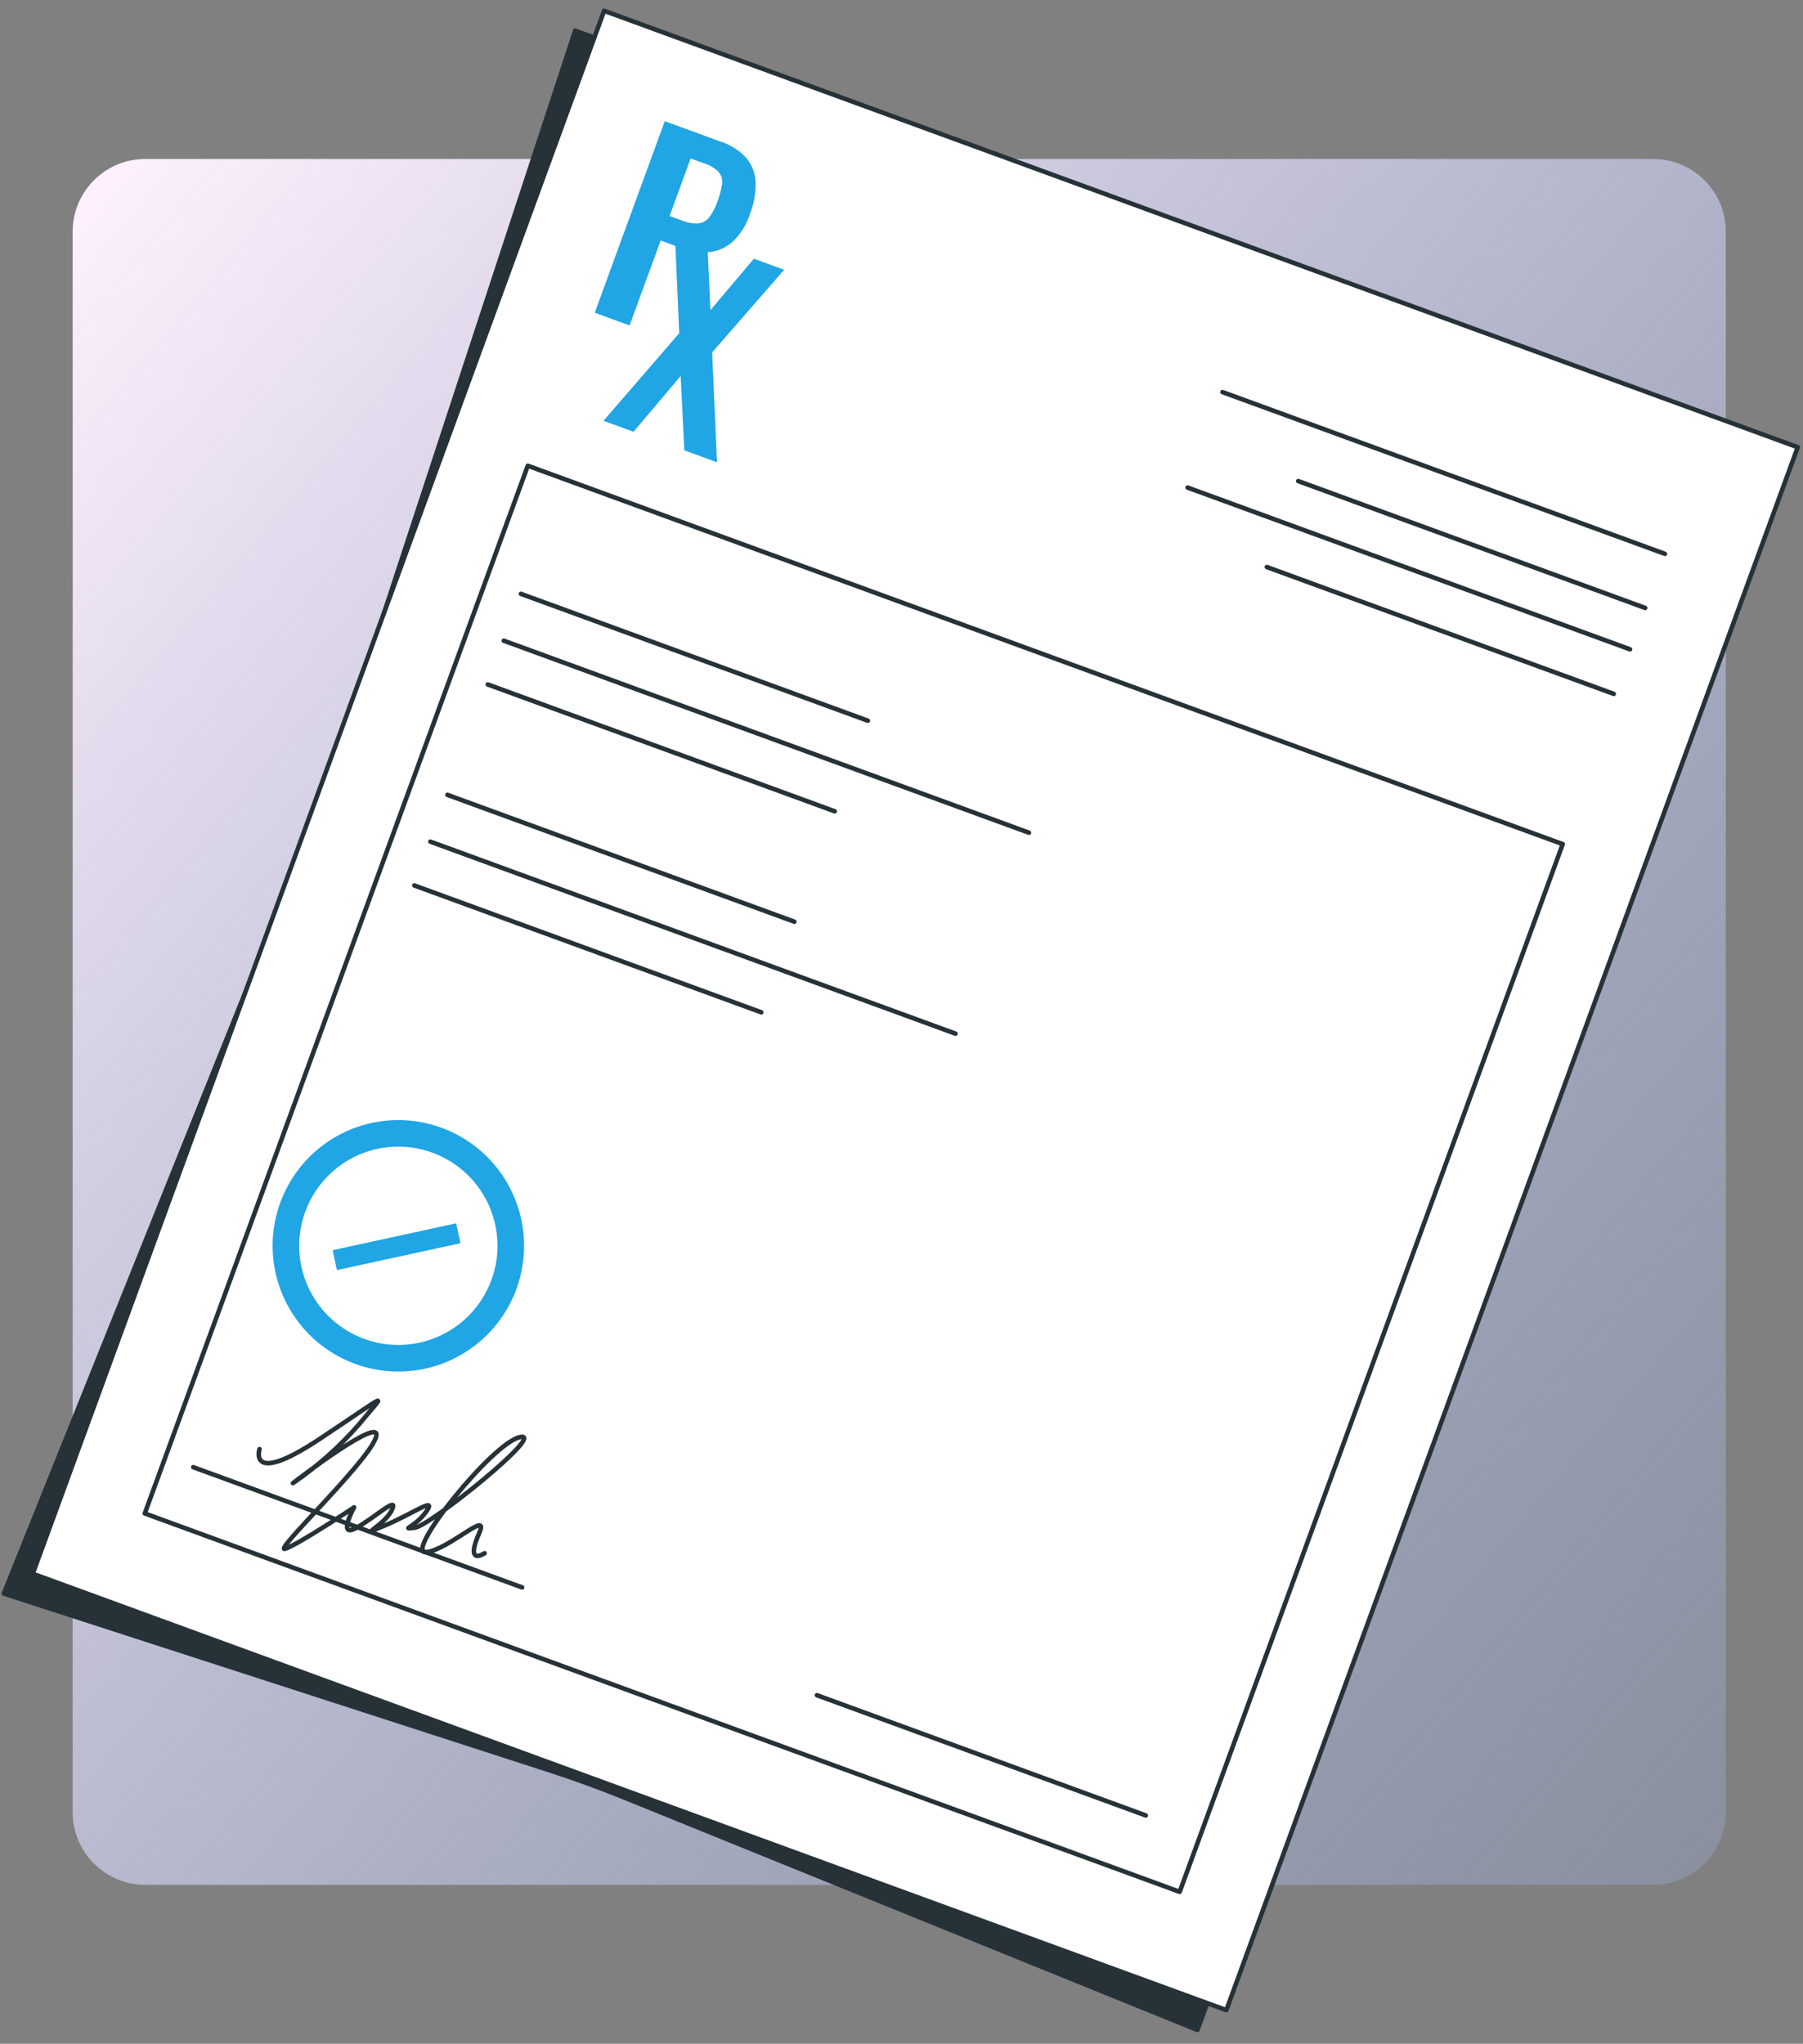 <svg width="397" height="450" viewBox="0 0 397 450" fill="none" xmlns="http://www.w3.org/2000/svg">
<rect x="0" y="0" width="397" height="450" fill="#808080" stroke="none"/>
<path d="M16 51C16 42.163 23.163 35 32 35H364C372.837 35 380 42.163 380 51V399C380 407.837 372.837 415 364 415H32C23.163 415 16 407.837 16 399V51Z" fill="url(#paint0_linear_4411_28471)"/>
<g clip-path="url(#clip0_4411_28471)">
<path d="M263.66 446.948L137.397 395.745C132.202 393.64 126.932 391.713 121.587 389.965L0.843 350.862L67.27 185.525C69.782 179.265 72.102 172.921 74.228 166.491L126.652 6.747L389.468 102.833L263.66 446.948Z" fill="#263238" stroke="#263238" stroke-linecap="round" stroke-linejoin="round"/>
<path d="M395.839 98.469L133.022 2.383L7.214 346.498L270.03 442.583L395.839 98.469Z" fill="white" stroke="#263238" stroke-linecap="round" stroke-linejoin="round"/>
<path d="M344.09 185.857L116.216 102.546L31.88 333.224L259.754 416.534L344.09 185.857Z" fill="white" stroke="#263238" stroke-linecap="round" stroke-linejoin="round"/>
<path d="M130.956 68.854L146.373 26.686L158.725 31.202C160.903 31.896 162.858 33.157 164.39 34.855C165.626 36.374 166.325 38.259 166.379 40.217C166.425 42.575 166.001 44.919 165.132 47.112C164.392 49.448 163.072 51.557 161.294 53.243C159.83 54.559 157.974 55.356 156.012 55.512C153.834 55.629 151.656 55.277 149.626 54.48L145.464 52.958L138.627 71.658L130.956 68.854ZM147.437 47.56L150.352 48.626C151.462 49.072 152.659 49.256 153.852 49.164C154.309 49.11 154.751 48.964 155.15 48.734C155.549 48.505 155.898 48.196 156.175 47.828C156.945 46.788 157.547 45.633 157.958 44.406C158.439 43.172 158.781 41.888 158.979 40.578C159.053 40.114 159.03 39.639 158.912 39.184C158.794 38.729 158.584 38.303 158.294 37.933C157.392 37.005 156.265 36.328 155.022 35.967L152.07 34.888L147.437 47.56Z" fill="#20A5E5"/>
<path d="M132.885 92.649L149.557 73.358L148.556 50.588L155.733 53.212L156.422 68.293L165.997 56.965L172.654 59.398L156.804 77.59L157.872 101.785L150.683 99.156L149.877 82.787L139.493 95.065L132.885 92.649Z" fill="#20A5E5"/>
<path d="M269.185 86.331L366.602 121.946" stroke="#263238" stroke-linecap="round" stroke-linejoin="round"/>
<path d="M261.499 107.353L358.916 142.969" stroke="#263238" stroke-linecap="round" stroke-linejoin="round"/>
<path d="M285.854 105.923L362.248 133.853" stroke="#263238" stroke-linecap="round" stroke-linejoin="round"/>
<path d="M278.936 124.846L355.33 152.776" stroke="#263238" stroke-linecap="round" stroke-linejoin="round"/>
<path d="M114.698 130.752L191.092 158.682" stroke="#263238" stroke-linecap="round" stroke-linejoin="round"/>
<path d="M107.405 150.7L183.799 178.63" stroke="#263238" stroke-linecap="round" stroke-linejoin="round"/>
<path d="M110.927 141.066L226.562 183.342" stroke="#263238" stroke-linecap="round" stroke-linejoin="round"/>
<path d="M98.518 175.008L174.912 202.937" stroke="#263238" stroke-linecap="round" stroke-linejoin="round"/>
<path d="M91.225 194.955L167.619 222.885" stroke="#263238" stroke-linecap="round" stroke-linejoin="round"/>
<path d="M94.752 185.309L210.387 227.585" stroke="#263238" stroke-linecap="round" stroke-linejoin="round"/>
<path d="M42.55 323.038L114.967 349.513" stroke="#263238" stroke-linecap="round" stroke-linejoin="round"/>
<path d="M179.874 373.244L252.291 399.719" stroke="#263238" stroke-linecap="round" stroke-linejoin="round"/>
<path d="M81.824 247.248C76.474 248.412 71.59 251.136 67.788 255.076C63.987 259.016 61.438 263.995 60.466 269.383C59.494 274.771 60.141 280.326 62.326 285.346C64.511 290.366 68.135 294.626 72.741 297.586C77.346 300.546 82.726 302.075 88.2 301.978C93.674 301.881 98.997 300.162 103.494 297.041C107.992 293.919 111.463 289.533 113.469 284.439C115.474 279.345 115.924 273.77 114.761 268.42C113.199 261.246 108.851 254.986 102.675 251.016C96.499 247.046 88.999 245.691 81.824 247.248ZM92.353 295.626C88.133 296.544 83.736 296.191 79.718 294.61C75.699 293.029 72.24 290.293 69.777 286.746C67.314 283.199 65.958 279.001 65.881 274.683C65.804 270.366 67.009 266.122 69.344 262.49C71.679 258.857 75.039 255.999 78.999 254.276C82.959 252.553 87.34 252.043 91.59 252.811C95.839 253.579 99.766 255.59 102.872 258.589C105.979 261.588 108.126 265.442 109.042 269.662C109.652 272.462 109.704 275.356 109.196 278.177C108.687 280.998 107.627 283.691 106.077 286.102C104.527 288.513 102.517 290.595 100.163 292.229C97.808 293.863 95.154 295.018 92.353 295.626Z" fill="#20A5E5"/>
<path d="M100.441 269.341L73.237 275.261L74.19 279.643L101.395 273.723L100.441 269.341Z" fill="#20A5E5"/>
<path d="M57.138 319.06C57.138 319.06 54.489 327.417 70.612 316.676C86.735 305.936 84.88 306.49 79.011 313.656C74.74 318.554 69.861 322.887 64.495 326.552C64.495 326.552 84.837 310.857 82.742 316.588C80.647 322.32 59.585 342.204 62.873 340.984C66.162 339.764 77.963 331.882 77.963 331.882C77.963 331.882 74.269 338.653 78.313 336.477C82.358 334.301 87.934 329.044 86.271 332.483C84.608 335.922 78.375 338.53 84.603 335.934C90.831 333.338 96.36 329.283 93.845 332.83C91.33 336.377 87.958 336.755 91.335 336.365C94.712 335.975 120.643 315.028 114.462 316.423C108.281 317.818 88.75 342.323 93.834 341.746C98.918 341.168 107.857 332.268 105.535 337.51C103.212 342.752 104.65 343.263 106.7 341.982" stroke="#263238" stroke-linecap="round" stroke-linejoin="round"/>
</g>
<defs>
<linearGradient id="paint0_linear_4411_28471" x1="61.5" y1="-7.222" x2="492.704" y2="355.097" gradientUnits="userSpaceOnUse">
<stop stop-color="#FEF0FD"/>
<stop offset="1" stop-color="#9EB5EF" stop-opacity="0.2"/>
</linearGradient>
<clipPath id="clip0_4411_28471">
<rect width="285.63" height="373.992" fill="white" transform="translate(128.419) rotate(20.082)"/>
</clipPath>
</defs>
</svg>

